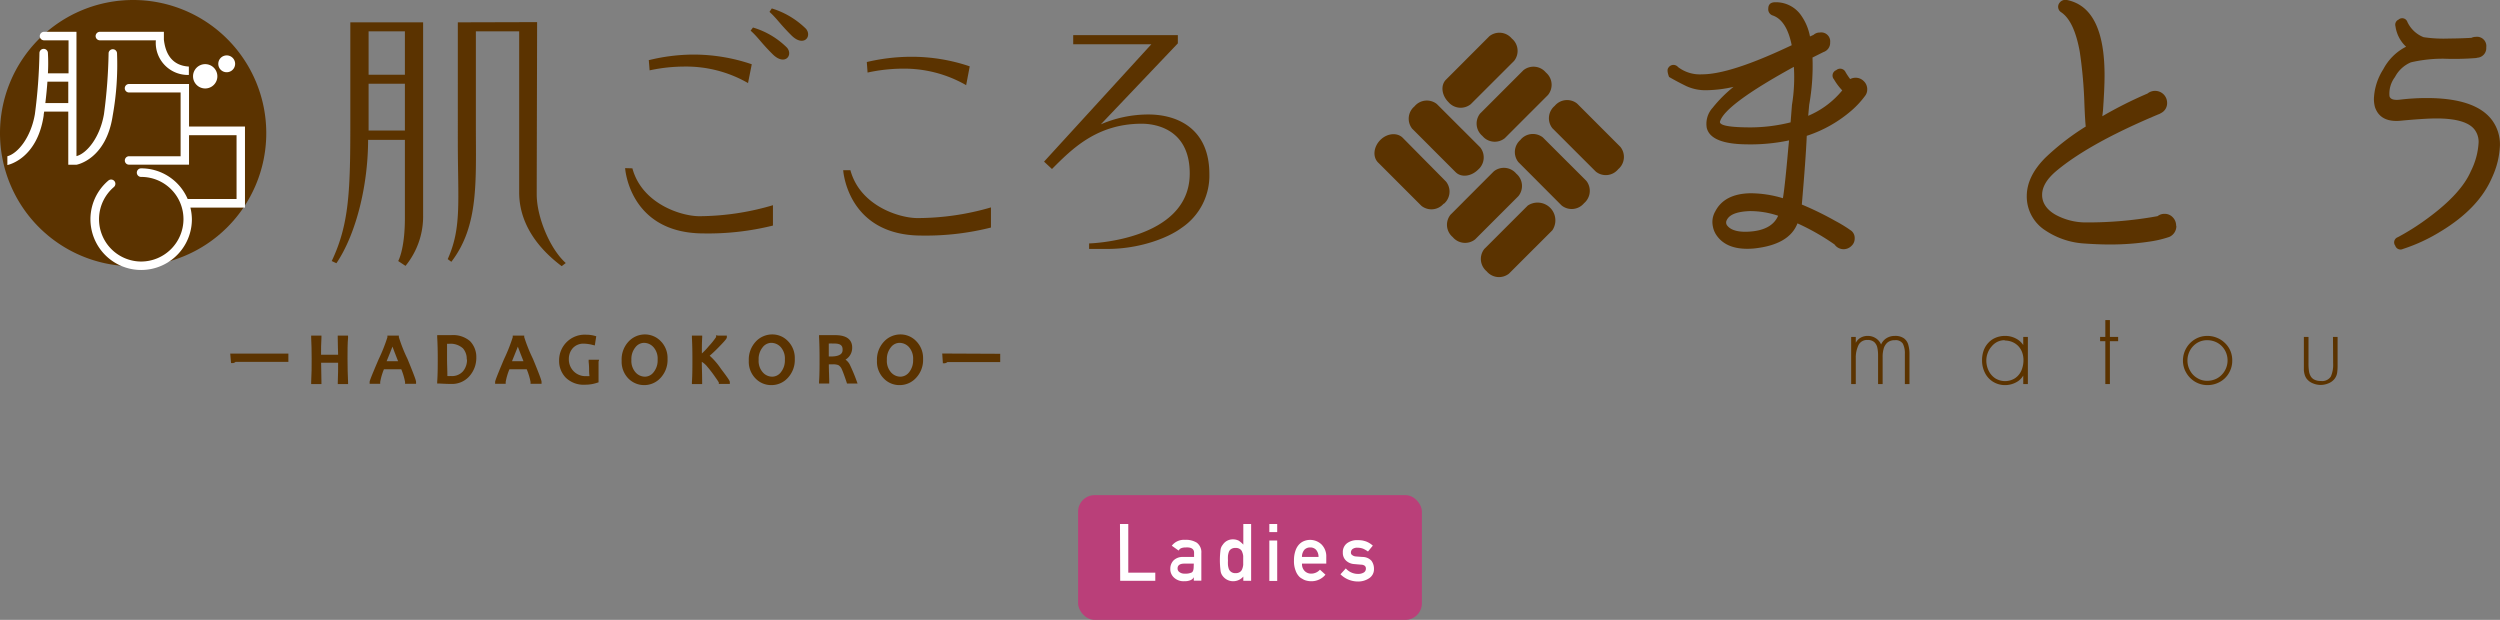 <svg xmlns="http://www.w3.org/2000/svg" viewBox="0 0 454.43 112.67"><rect x="0" y="0" width="454.43" height="112.67" fill="#808080" stroke="none"/><defs><style>.cls-1{fill:#ba3f79;}.cls-2{fill:#fff;}.cls-3{fill:#5b3300;}</style></defs><g id="レイヤー_2" data-name="レイヤー 2"><g id="design"><rect class="cls-1" x="195.97" y="90" width="62.49" height="22.67" rx="3"/><path class="cls-2" d="M203.58,95.25h1.51v8.85H210v1.47h-6.38Z"/><path class="cls-2" d="M217,104.92h0a1.2,1.2,0,0,1-.62.55,2.87,2.87,0,0,1-1.13.18,2.53,2.53,0,0,1-1.84-.65,2.06,2.06,0,0,1-.68-1.59,2.14,2.14,0,0,1,.59-1.54,2.33,2.33,0,0,1,1.73-.63h2v-.78c0-.65-.48-1-1.46-.95a2.44,2.44,0,0,0-.85.12,1,1,0,0,0-.5.45L213,99.2a2.76,2.76,0,0,1,2.41-1.07,3.69,3.69,0,0,1,2.14.52,2.16,2.16,0,0,1,.82,1.9v5H217Zm0-2.47h-1.72c-.83,0-1.24.32-1.23.89a.79.79,0,0,0,.32.64,1.48,1.48,0,0,0,1,.29,2.62,2.62,0,0,0,1.27-.22c.23-.16.34-.51.34-1.07Z"/><path class="cls-2" d="M226,104.8a2.41,2.41,0,0,1-1.85.85,2.35,2.35,0,0,1-1.1-.27,2.4,2.4,0,0,1-.8-.68,1.87,1.87,0,0,1-.39-1,14.71,14.71,0,0,1,0-3.75,1.77,1.77,0,0,1,.39-.91,2.17,2.17,0,0,1,1.9-1,2.31,2.31,0,0,1,1,.23A4.33,4.33,0,0,1,226,99V95.25h1.42v10.32H226Zm-1.41-5.2a1.35,1.35,0,0,0-.77.18,1.07,1.07,0,0,0-.44.52,3.25,3.25,0,0,0-.17.73,8,8,0,0,0,0,.86,7.09,7.09,0,0,0,0,.81,3.39,3.39,0,0,0,.17.76,1.22,1.22,0,0,0,.44.52,1.26,1.26,0,0,0,.77.2,1.33,1.33,0,0,0,.8-.21,1.09,1.09,0,0,0,.41-.54,2.84,2.84,0,0,0,.18-.75c0-.27,0-.53,0-.79s0-.56,0-.82a2.71,2.71,0,0,0-.18-.72,1,1,0,0,0-.41-.54A1.33,1.33,0,0,0,224.56,99.6Z"/><path class="cls-2" d="M230.73,95.25h1.43v1.47h-1.43Zm0,3h1.43v7.35h-1.43Z"/><path class="cls-2" d="M236.67,102.45a1.76,1.76,0,0,0,.49,1.35,1.64,1.64,0,0,0,1.21.47,2.11,2.11,0,0,0,1.56-.72l1,.91a3.27,3.27,0,0,1-2.56,1.19,3.42,3.42,0,0,1-1.1-.17,2.26,2.26,0,0,1-.52-.25,2.7,2.7,0,0,1-.5-.33,2.92,2.92,0,0,1-.73-1.14,4.63,4.63,0,0,1-.31-1.85,5.23,5.23,0,0,1,.27-1.81,3.1,3.1,0,0,1,.68-1.16,2.52,2.52,0,0,1,.95-.62,3,3,0,0,1,3.1.64,3.07,3.07,0,0,1,.87,2.28v1.21Zm3-1.21a1.94,1.94,0,0,0-.45-1.31,1.42,1.42,0,0,0-1.06-.42,1.43,1.43,0,0,0-1.06.42,2,2,0,0,0-.44,1.31Z"/><path class="cls-2" d="M244.63,103.32a2.94,2.94,0,0,0,2.26,1,1.91,1.91,0,0,0,1-.25.79.79,0,0,0,.39-.7.62.62,0,0,0-.24-.55,1.17,1.17,0,0,0-.63-.18l-1.27-.11a2.36,2.36,0,0,1-1.46-.62,1.91,1.91,0,0,1-.59-1.47,2,2,0,0,1,.77-1.7,3.06,3.06,0,0,1,1.88-.56,5.93,5.93,0,0,1,.89.06,5.19,5.19,0,0,1,.73.2,4,4,0,0,1,1.18.74l-.88,1.07a5.16,5.16,0,0,0-.88-.51,2.8,2.8,0,0,0-1-.18,1.41,1.41,0,0,0-.94.25.81.81,0,0,0-.28.64.49.49,0,0,0,.21.43,1.21,1.21,0,0,0,.73.27l1.18.09a2.19,2.19,0,0,1,1.61.69,2.44,2.44,0,0,1,.46,1.51,1.93,1.93,0,0,1-.85,1.65,3.55,3.55,0,0,1-2.1.61,4.49,4.49,0,0,1-3.14-1.31Z"/><path class="cls-3" d="M0,24.2A24.2,24.2,0,1,0,24.19,0,24.2,24.2,0,0,0,0,24.2"/><path class="cls-3" d="M67,22.29V15.22H73.6v8.51H67c0-1.13,0-.17,0-1.44M67,5.7H73.6v7.88H67ZM63.68,4.06V21.92c0,12.63-.16,18.75-3.38,25.53l.85.4c3.63-5.38,5.76-14.28,5.76-22.43H73.6V39.6c0,5.77-1.22,7.85-1.22,7.85l1.33.88a14.2,14.2,0,0,0,3.2-9.27v-35Zm19.54,0V25.69c0,11,.72,15.71-1.84,21.41l.66.49c5-6.52,4.46-14.5,4.46-24.9V5.7h7.87V35c0,3.63,1.46,8.66,7.73,13.38l.74-.57c-2.88-2.58-5.28-8.35-5.28-12.48,0-3.38.07-27.49.07-31.31Z"/><path class="cls-3" d="M139.87,2.16c1.37,1.23,1.82,2.11,4,4.28s3.79.23,2.65-1.19a15.18,15.18,0,0,0-6.23-3.72Z"/><path class="cls-3" d="M136.44,5.57c1.39,1.24,1.82,2.11,4,4.28s3.78.24,2.63-1.17A14.66,14.66,0,0,0,136.87,5Z"/><path class="cls-3" d="M113.63,30.56s.73,11.87,14.29,11.87A48.8,48.8,0,0,0,140.5,41V37.3a47.77,47.77,0,0,1-13.37,2c-3.31,0-10.43-2.25-12.18-8.7Zm4.3-19.67.15,1.9a30,30,0,0,1,6.39-.69,22.51,22.51,0,0,1,11.5,3l.68-3.42A32.86,32.86,0,0,0,126,9.92a34.37,34.37,0,0,0-8,1"/><path class="cls-3" d="M153.27,30.94s.72,11.88,14.27,11.88a48.42,48.42,0,0,0,12.59-1.46V37.7a47.75,47.75,0,0,1-13.36,1.94c-3.31,0-10.44-2.23-12.19-8.7Zm4.29-19.67.14,1.92a30.46,30.46,0,0,1,6.39-.71,22.6,22.6,0,0,1,11.53,3l.65-3.42a32.81,32.81,0,0,0-10.69-1.74,35.47,35.47,0,0,0-8,.95"/><path class="cls-3" d="M195.08,6.39V8.05h14.2l-19.5,21.33,1.44,1.34c3.61-3.62,8.15-8.23,16.32-8.23,1.5,0,8.72.34,8.72,9.05,0,12.24-18.29,12.71-18.29,12.71v1c1.1,0,2.25,0,3.35,0,5.74,0,10.93-1.95,13.46-3.83a11.43,11.43,0,0,0,5.05-9.77c0-8.35-5.9-10.84-11.07-10.84a21.87,21.87,0,0,0-8.66,1.79l14-14.72V6.39Z"/><path class="cls-2" d="M18.15,7.33H28.33a5.83,5.83,0,0,0,6,6.29V12.1C30.75,11.89,30,9,29.79,7.22V5.78H18.15a.79.79,0,0,0-.77.78A.78.78,0,0,0,18.15,7.33Z"/><path class="cls-2" d="M43.76,23h-9.4V15.27H23.45a.77.77,0,0,0,0,1.54h9.38V28.4H23.45a.77.77,0,0,0-.76.76.75.75,0,0,0,.76.77H34.36V24.58H43V36.17H34.11a9.19,9.19,0,0,0-8.46-5.57.78.78,0,0,0,0,1.56,7.67,7.67,0,0,1,7.7,7.69,7.72,7.72,0,0,1-7.7,7.69A7.69,7.69,0,0,1,20.7,34a.77.77,0,1,0-1-1.18,9.22,9.22,0,1,0,15.18,7.06,9.43,9.43,0,0,0-.27-2.14h9.92V23Z"/><path class="cls-2" d="M37.3,16.08a2.21,2.21,0,1,0-2.21-2.21A2.21,2.21,0,0,0,37.3,16.08Z"/><path class="cls-2" d="M41.21,13.13a1.53,1.53,0,1,0-1.53-1.51A1.52,1.52,0,0,0,41.21,13.13Z"/><path class="cls-2" d="M20.49,21a52.39,52.39,0,0,0,.78-11.37.77.77,0,0,0-1.53,0,94.65,94.65,0,0,1-.84,11.11c-.72,4.2-3.08,7.13-5,7.64V5.78H8a.79.79,0,0,0-.77.78A.78.78,0,0,0,8,7.33h4.46v6H8.71a33.14,33.14,0,0,0,0-3.68.77.77,0,0,0-1.54,0,96.12,96.12,0,0,1-.83,11.11c-.72,4.2-3.08,7.13-5,7.64V30S6.74,29,7.94,21c0-.26.06-.47.09-.72h4.38v9.66h1.52v0S19.29,29,20.49,21ZM8.24,18.74c.18-1.49.3-2.77.38-3.9h3.79v3.9Z"/><path class="cls-3" d="M63.26,61H61.39v.34c0,1.33.06,2.34.07,3.14H58.36c0-1,0-2,.07-3.13l0-.35H56.56l0,.35c.06,1.16.09,2.46.09,3.85s0,2.77-.09,4.27v.34h1.87v-.34q-.06-2.2-.06-3.54h3.09c0,1,0,2.2-.06,3.54v.34h1.87l0-.35c-.06-1.28-.1-2.72-.1-4.26s0-2.7.1-3.85Z"/><path class="cls-3" d="M72.5,61.28V61H70.72l-.3,0,0,.3a30.34,30.34,0,0,1-1.59,4c-1.64,3.83-1.64,4-1.64,4.13v.33h1.92v-.33a10.92,10.92,0,0,1,.68-2.31h3.15a11.71,11.71,0,0,1,.69,2.31v.33h2v-.33c0-.19-.12-.69-1.56-4.19A28,28,0,0,1,72.5,61.28Zm-.14,4.37H70.28c.54-1.31.86-2.13,1.06-2.65C71.53,63.52,71.84,64.33,72.36,65.65Z"/><path class="cls-3" d="M82,60.92l-.69,0H79.47l0,.35c.07,1.19.1,2.48.1,3.85s0,2.89-.1,4.27v.32l.32,0c1.07.06,1.77.08,2.2.08a4.2,4.2,0,0,0,3.37-1.45,5,5,0,0,0,1.22-3.33,4.15,4.15,0,0,0-1.14-3A4.71,4.71,0,0,0,82,60.92Zm2.89,4.42a3.26,3.26,0,0,1-.73,2.15,2.64,2.64,0,0,1-2.2.86,4.6,4.6,0,0,1-.64,0c0-1.06-.06-2.12-.06-3.15s0-1.83,0-2.71l.39,0a3.35,3.35,0,0,1,2.5.83A2.91,2.91,0,0,1,84.84,65.34Z"/><path class="cls-3" d="M95.29,61.28V61H93.51l-.31,0,0,.3a31,31,0,0,1-1.59,4C90,69.12,90,69.32,90,69.43v.33h1.92v-.33a10.8,10.8,0,0,1,.68-2.31h3.14a11.46,11.46,0,0,1,.7,2.31v.33h2v-.33c0-.2-.12-.69-1.56-4.19A29.29,29.29,0,0,1,95.29,61.28Zm-.14,4.37H93.07c.53-1.31.86-2.13,1.06-2.64C94.32,63.52,94.63,64.34,95.15,65.65Z"/><path class="cls-3" d="M108.9,65.39H107l0,.37a12.48,12.48,0,0,1,.08,1.38,9,9,0,0,0,.07,1.23,5,5,0,0,1-.55,0,3,3,0,0,1-2.36-.92,3.07,3.07,0,0,1-.84-2.17,2.94,2.94,0,0,1,.72-2,2.61,2.61,0,0,1,2.07-.81,7,7,0,0,1,1.58.24l.35.08.26-1.67-.29-.08a6,6,0,0,0-1.55-.2,4.65,4.65,0,0,0-4.91,4.69,4.37,4.37,0,0,0,1.21,3.12,4.67,4.67,0,0,0,3.55,1.28,6.76,6.76,0,0,0,2.17-.36l.24-.07v-.25c0-.93,0-1.53,0-1.78,0-.61,0-1.19,0-1.73Z"/><path class="cls-3" d="M117.25,60.79a4.08,4.08,0,0,0-3,1.3A4.75,4.75,0,0,0,113,65.57a4.35,4.35,0,0,0,1.21,3.22A4,4,0,0,0,117.07,70a4,4,0,0,0,3-1.31,4.77,4.77,0,0,0,1.27-3.46A4.34,4.34,0,0,0,120.09,62,4,4,0,0,0,117.25,60.79Zm0,7.68a2.3,2.3,0,0,1-1.72-.78,3.14,3.14,0,0,1-.76-2.28,3.36,3.36,0,0,1,.72-2.27,2,2,0,0,1,1.58-.82,2.33,2.33,0,0,1,1.71.78,3.14,3.14,0,0,1,.76,2.28,3.37,3.37,0,0,1-.72,2.26A2,2,0,0,1,117.25,68.47Z"/><path class="cls-3" d="M129,64.66c.43-.36,1-.89,1.69-1.6,1.43-1.46,1.43-1.61,1.43-1.78V61h-1.64l-.31-.07v.33a12.36,12.36,0,0,1-1.31,1.64,12.21,12.21,0,0,1-1.28,1.35c0-1,0-2,.06-2.9l0-.35h-1.87l0,.35c.06,1.11.09,2.37.09,3.85s0,3-.09,4.26l0,.35h1.86v-.34c0-1.53-.06-2.77-.06-3.7a3.75,3.75,0,0,1,1,.89A21.62,21.62,0,0,1,130,68.53c.46.65.61.89.66,1v.26h2v-.33c0-.16,0-.3-1.61-2.42A12.66,12.66,0,0,0,129,64.66Z"/><path class="cls-3" d="M140.38,60.79a4.08,4.08,0,0,0-3,1.3,4.79,4.79,0,0,0-1.27,3.48,4.32,4.32,0,0,0,1.22,3.22A3.91,3.91,0,0,0,140.2,70a4,4,0,0,0,3-1.31,4.77,4.77,0,0,0,1.27-3.46A4.36,4.36,0,0,0,143.22,62,3.91,3.91,0,0,0,140.38,60.79Zm0,7.68a2.3,2.3,0,0,1-1.72-.78,3.12,3.12,0,0,1-.76-2.28,3.36,3.36,0,0,1,.72-2.27,2,2,0,0,1,1.58-.82,2.33,2.33,0,0,1,1.72.78,3.14,3.14,0,0,1,.75,2.28,3.42,3.42,0,0,1-.71,2.26A2,2,0,0,1,140.38,68.47Z"/><path class="cls-3" d="M154.43,66.2a2.61,2.61,0,0,0-.74-.83,2.48,2.48,0,0,0,1.21-2.23c0-1-.54-2.22-3.08-2.22-.37,0-.71,0-1,0l-.71,0h-1.23l0,.34c.06,1.09.09,2.35.09,3.85s0,3-.09,4.26v.35h1.85l0-.35c0-.88-.07-1.93-.07-3.14h.61a2.69,2.69,0,0,1,1.12.14,1.6,1.6,0,0,1,.64.78c.13.28.38.9.86,2.34l.07.23h1.92l-.16-.45A31.75,31.75,0,0,0,154.43,66.2Zm-1.27-2.64c0,.34,0,1.24-2.13,1.24h-.38c0-.91,0-1.7,0-2.35a7.49,7.49,0,0,1,.87,0C153,62.4,153.16,63,153.16,63.56Z"/><path class="cls-3" d="M163.69,60.79a4.08,4.08,0,0,0-3,1.3,4.75,4.75,0,0,0-1.28,3.48,4.29,4.29,0,0,0,1.23,3.22A3.91,3.91,0,0,0,163.51,70a4,4,0,0,0,3-1.31,4.74,4.74,0,0,0,1.28-3.46A4.36,4.36,0,0,0,166.53,62,3.93,3.93,0,0,0,163.69,60.79Zm0,7.68a2.3,2.3,0,0,1-1.72-.78,3.12,3.12,0,0,1-.76-2.28,3.38,3.38,0,0,1,.72-2.27,2,2,0,0,1,1.58-.82,2.33,2.33,0,0,1,1.72.78,3.18,3.18,0,0,1,.75,2.28,3.44,3.44,0,0,1-.71,2.26A2.05,2.05,0,0,1,163.69,68.47Z"/><path class="cls-3" d="M42,66l.35,0a1,1,0,0,0,.48-.22h9.59v-1.5H41.85Z"/><path class="cls-3" d="M171.27,64.26l.12,1.77.35,0a1,1,0,0,0,.48-.22h9.59v-1.5Z"/><path class="cls-3" d="M262.43,37a2.91,2.91,0,0,1-4.06.41l-7.88-7.88c-1-1-.83-2.82.4-4.07s3.07-1.42,4.08-.42L262.84,33a2.91,2.91,0,0,1-.41,4.07"/><path class="cls-3" d="M268.65,30.86c-1.25,1.24-3.07,1.44-4.07.42L256.7,23.4a2.92,2.92,0,0,1,.41-4.06,2.92,2.92,0,0,1,4.07-.43l7.88,7.88a2.93,2.93,0,0,1-.41,4.07"/><path class="cls-3" d="M281,13.18a2.92,2.92,0,0,1,.4,4.06l-7.87,7.88a2.92,2.92,0,0,1-4.07-.41,2.93,2.93,0,0,1-.42-4.07l7.88-7.88a2.93,2.93,0,0,1,4.08.42"/><path class="cls-3" d="M274.8,7a2.92,2.92,0,0,1,.42,4.07l-7.88,7.87a2.92,2.92,0,0,1-4.07-.4c-1.24-1.24-1.43-3.07-.42-4.07l7.88-7.89A2.93,2.93,0,0,1,274.8,7"/><path class="cls-3" d="M282.61,19.24a2.92,2.92,0,0,1,4.06-.42l7.88,7.89a2.92,2.92,0,0,1-.42,4.06,2.9,2.9,0,0,1-4.06.42l-7.89-7.88a2.93,2.93,0,0,1,.43-4.07"/><path class="cls-3" d="M276.39,25.4a2.93,2.93,0,0,1,4.07-.41l7.89,7.88a2.94,2.94,0,0,1-.42,4.07,2.92,2.92,0,0,1-4.07.41L276,29.47a2.92,2.92,0,0,1,.41-4.07"/><path class="cls-3" d="M264.07,43.1a2.92,2.92,0,0,1-.41-4.07l7.87-7.88a2.93,2.93,0,0,1,4.08.41,2.93,2.93,0,0,1,.4,4.08l-7.87,7.87a2.93,2.93,0,0,1-4.07-.41"/><path class="cls-3" d="M270.23,49.31a2.92,2.92,0,0,1-.41-4.07l7.88-7.87a3.23,3.23,0,0,1,4.48,4.48l-7.88,7.88a2.92,2.92,0,0,1-4.07-.42"/><path class="cls-3" d="M339.41,16.3a1.9,1.9,0,0,1-.3,1,16.38,16.38,0,0,1-2.52,2.76,23.64,23.64,0,0,1-8.17,4.63q-.18,4.2-.9,12.49a56.8,56.8,0,0,1,6.13,3,24.86,24.86,0,0,1,2.91,1.8,1.71,1.71,0,0,1,.57,1.39,1.78,1.78,0,0,1-.6,1.34,2,2,0,0,1-3.06-.27,42,42,0,0,0-6.74-3.84q-1.5,3.9-7.93,4.57c-3.24.28-5.5-.53-6.79-2.41a4.09,4.09,0,0,1-.66-1.62,3.81,3.81,0,0,1,.43-2.7c1.08-2.12,3.18-3.23,6.3-3.31a20.44,20.44,0,0,1,6,.9q.36-2,1-9.31l.12-1.2a33.94,33.94,0,0,1-7.69.72q-6.56-.06-7.27-3a4.33,4.33,0,0,1,1.08-3.66,24,24,0,0,1,3.79-3.79,23.61,23.61,0,0,1-4.93.61,8.33,8.33,0,0,1-3.66-.75c-1.05-.51-2.09-1.06-3.13-1.66q-.48-1.26-.12-1.68a1.08,1.08,0,0,1,1.75-.12,6.57,6.57,0,0,0,4.38,1.32q5.16,0,16.28-5.29-.9-4.5-3.42-5.4a1.17,1.17,0,0,1-.84-1.21q0-1.2,1.26-1.2a5.56,5.56,0,0,1,4.51,2.11A9.66,9.66,0,0,1,329,6.63l.66-.3a1.67,1.67,0,0,1,1.14-.42,1.63,1.63,0,0,1,1.87,1.8,1.76,1.76,0,0,1-1.21,1.75l-2,1a40,40,0,0,1-.6,8.59l-.18,2a16.06,16.06,0,0,0,6.19-4.62,10.33,10.33,0,0,1-1.5-2,1.05,1.05,0,0,1,.41-1.68,1.08,1.08,0,0,1,1.69.36,11.47,11.47,0,0,0,.84,1.26,2.16,2.16,0,0,1,1-.24,2.05,2.05,0,0,1,1.48.63,2,2,0,0,1,.62,1.47m-13.34-4.08Q313.7,18.94,312.68,22q-.49,1.08,4.8,1.15a30.18,30.18,0,0,0,8-.91l.25-3.18a30.86,30.86,0,0,0,.35-6.85m-2.88,27a16,16,0,0,0-5.11-.84q-3.49.12-4.2,1.62a.89.89,0,0,0,.06,1c.71.92,2.2,1.29,4.44,1.08,2.48-.24,4.09-1.18,4.81-2.82"/><path class="cls-3" d="M395.6,41.06a2.14,2.14,0,0,1-1.27,2,19.31,19.31,0,0,1-3.12.78,47.64,47.64,0,0,1-7.81.6c-1.48,0-3-.07-4.57-.18a14.3,14.3,0,0,1-7-2.35,7.32,7.32,0,0,1-3.42-6.25q0-3.66,3.48-7.09A44.75,44.75,0,0,1,379.13,23q-.12-1-.24-4a82,82,0,0,0-.84-9.55q-1-5.6-3.37-7.21a1.17,1.17,0,0,1-.3-1.75A1.29,1.29,0,0,1,375.65,0h.06q6.84,1.38,6.84,13.7,0,2.34-.29,6.43l-.12,1A75.34,75.34,0,0,1,390.36,17a2.14,2.14,0,0,1,1.39-.48,2.17,2.17,0,0,1,2.17,2.16,2,2,0,0,1-1.21,1.92l-.06.06q-1.2.48-3.36,1.44-10,4.46-15.27,8.78c-1.87,1.52-2.82,3-2.82,4.56s1,2.93,2.94,3.85a11.43,11.43,0,0,0,5.05,1.14,70.57,70.57,0,0,0,13-1.14,2,2,0,0,1,1.27-.42,2,2,0,0,1,1.49.63,2.15,2.15,0,0,1,.61,1.53"/><path class="cls-3" d="M453,32.23q-2.4,5.64-9.37,9.85a31.43,31.43,0,0,1-6.86,3.18,1,1,0,0,1-1.38-.6,1,1,0,0,1,.48-1.55,44.05,44.05,0,0,0,5.65-3.61q5.9-4.38,7.63-8.42a13.14,13.14,0,0,0,1.39-5.16,3.69,3.69,0,0,0-.67-2.28c-1-1.4-3.34-2.11-7-2.11q-1.93,0-5.95.36l-.61.06c-2.48.21-4-.64-4.62-2.52a5.93,5.93,0,0,1-.18-1.45,10.7,10.7,0,0,1,1.71-5.4A9.63,9.63,0,0,1,437,8.68l.36-.19a6.2,6.2,0,0,1-1.93-3.72,1,1,0,0,1,.55-1.2A1,1,0,0,1,437.6,4a5.47,5.47,0,0,0,2.94,2.76,24.67,24.67,0,0,0,4.69.24q1.68,0,4-.12a1.79,1.79,0,0,1,.79-.18,1.69,1.69,0,0,1,1.91,1.92,1.74,1.74,0,0,1-1.61,1.87l-.25.06a50.65,50.65,0,0,1-5.89.12,25.8,25.8,0,0,0-5.94.66A5.82,5.82,0,0,0,435.34,14a5,5,0,0,0-1,3.46q.18.84,1.86.66a41.43,41.43,0,0,1,4.87-.3q8.9,0,11.9,4a7.44,7.44,0,0,1,1.45,4.57A15.2,15.2,0,0,1,453,32.23"/><path class="cls-3" d="M337.33,61.24v1.08h0a2.16,2.16,0,0,1,.87-.93,2.52,2.52,0,0,1,1.28-.33,2.61,2.61,0,0,1,1.45.4,2.52,2.52,0,0,1,1,1.16,2.53,2.53,0,0,1,1-1.16,2.81,2.81,0,0,1,1.5-.4,2.71,2.71,0,0,1,1.64.43,2.16,2.16,0,0,1,.8,1.17,6.11,6.11,0,0,1,.22,1.77v5.38h-.84V64.33a3.86,3.86,0,0,0-.36-1.85,1.53,1.53,0,0,0-1.47-.64,2,2,0,0,0-1.34.43,2.31,2.31,0,0,0-.68,1.1,5.38,5.38,0,0,0-.19,1.51v4.93h-.83V64.53a6.05,6.05,0,0,0-.14-1.36,1.88,1.88,0,0,0-.57-1,1.75,1.75,0,0,0-1.21-.37,1.7,1.7,0,0,0-1.67,1,5.24,5.24,0,0,0-.46,2.3v4.71h-.84V61.24Z"/><path class="cls-3" d="M368.61,61.25v8.56h-.84V68.27h0a3.2,3.2,0,0,1-1.36,1.26,4.2,4.2,0,0,1-1.9.47,4.1,4.1,0,0,1-2.22-.6,4,4,0,0,1-1.49-1.64,5,5,0,0,1-.52-2.29,5.27,5.27,0,0,1,.29-1.75,4,4,0,0,1,.85-1.4,3.68,3.68,0,0,1,1.33-.93,4.36,4.36,0,0,1,1.72-.33,4.15,4.15,0,0,1,1.88.43,3.54,3.54,0,0,1,1.42,1.23h0V61.25Zm-4.21.59a3,3,0,0,0-1.34.3A3.16,3.16,0,0,0,362,63a3.62,3.62,0,0,0-.69,1.17,3.75,3.75,0,0,0-.25,1.35,4.22,4.22,0,0,0,.42,1.86,3.47,3.47,0,0,0,1.19,1.38,3.39,3.39,0,0,0,3.59,0,3.27,3.27,0,0,0,1.17-1.4,4.84,4.84,0,0,0,.38-1.92,4,4,0,0,0-.24-1.39,3.34,3.34,0,0,0-.69-1.13,3.22,3.22,0,0,0-1.09-.75,3.53,3.53,0,0,0-1.4-.27"/><polygon class="cls-3" points="383.52 62.02 383.52 69.81 382.69 69.81 382.69 62.02 381.74 62.02 381.74 61.24 382.69 61.24 382.69 58.18 383.52 58.18 383.52 61.24 385.02 61.24 385.02 62.02 383.52 62.02"/><path class="cls-3" d="M401.22,61.06a4.52,4.52,0,0,1,1.76.34,4.33,4.33,0,0,1,1.44.94,4.29,4.29,0,0,1,1,1.43,4.45,4.45,0,0,1,.34,1.76,4.4,4.4,0,0,1-.6,2.27,4.2,4.2,0,0,1-1.63,1.61,4.55,4.55,0,0,1-2.27.59,4.35,4.35,0,0,1-2.24-.6,4.55,4.55,0,0,1-1.62-1.64,4.29,4.29,0,0,1-.6-2.21A4.52,4.52,0,0,1,399,61.66a4.35,4.35,0,0,1,2.24-.6m-.06.78a3.42,3.42,0,0,0-1.81.5,3.69,3.69,0,0,0-1.29,1.37,3.78,3.78,0,0,0-.46,1.84,3.7,3.7,0,0,0,.47,1.81,3.49,3.49,0,0,0,1.29,1.35,3.36,3.36,0,0,0,1.8.51,3.85,3.85,0,0,0,1.89-.48,3.75,3.75,0,0,0,1.35-5.08,3.59,3.59,0,0,0-1.34-1.34,3.8,3.8,0,0,0-1.9-.48"/><path class="cls-3" d="M424.07,61.24h.84v5.14a9.5,9.5,0,0,1-.09,1.44,2.39,2.39,0,0,1-.43,1,2.66,2.66,0,0,1-1.12.85,3.61,3.61,0,0,1-2.88,0,2.66,2.66,0,0,1-1.12-.85,2.35,2.35,0,0,1-.35-.73,4.26,4.26,0,0,1-.14-.78q0-.37,0-1V61.24h.84v4.84a9.13,9.13,0,0,0,.07,1.24,2.68,2.68,0,0,0,.29,1,1.56,1.56,0,0,0,.69.68,2.47,2.47,0,0,0,1.19.25,1.86,1.86,0,0,0,1.82-.81,5.16,5.16,0,0,0,.42-2.33Z"/></g></g></svg>